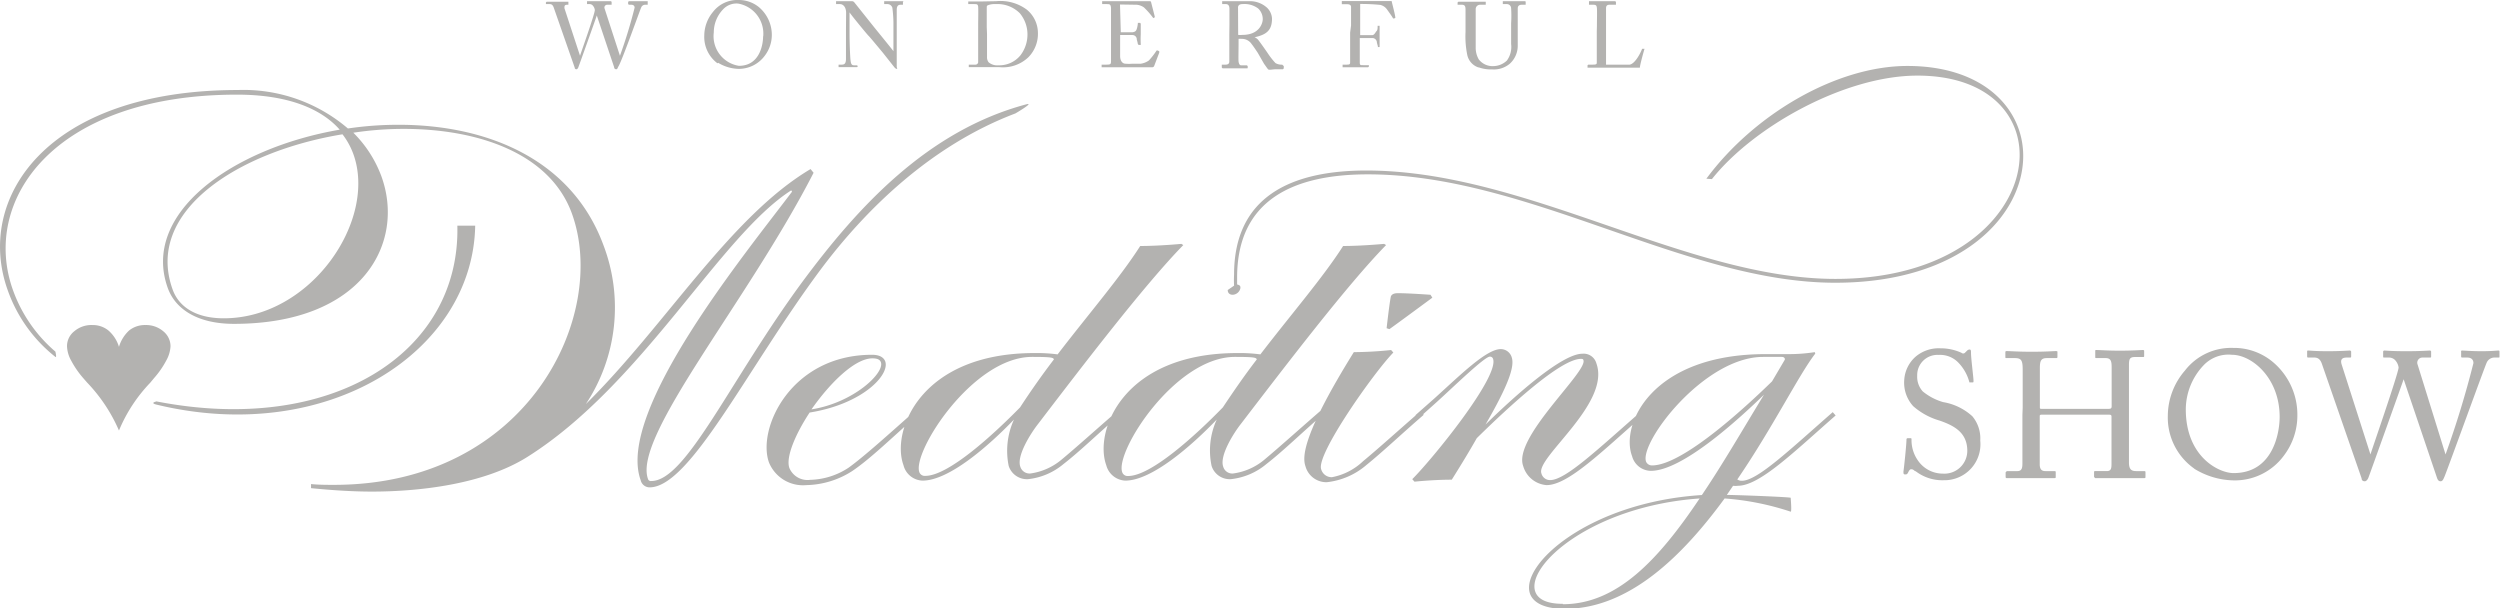 <svg xmlns="http://www.w3.org/2000/svg" width="189.13" height="46" viewBox="0 0 189.13 46"><path d="M177.14 27.54c-.08-.3 0-.49.39-.49h.23c.09 0 .11 0 .11-.11v-.33s0-.09-.11-.09-.69.05-1.66.05-1.34-.05-1.45-.05-.11 0-.11.1v.32c0 .06 0 .11.08.11h.46c.26 0 .45.11.58.49l3 8.65c0 .17.13.22.24.22s.21-.12.27-.26 2.55-7.1 2.67-7.46l2.51 7.42c.06.19.13.3.29.3s.22-.2.29-.35c.27-.65 3.09-8.45 3.2-8.64a.64.64 0 0 1 .54-.37h.33c.09 0 .09 0 .09-.09v-.34c0-.07 0-.1-.09-.1s-.5.05-1.26.05-1.31-.05-1.45-.05-.1.05-.1.1v.31c0 .08 0 .12.09.12h.37c.36 0 .47.21.47.42a72 72 0 0 1-2.11 6.91l-2.11-6.79a.39.39 0 0 1 .38-.54h.54c.08 0 .1 0 .1-.09v-.34a.09.09 0 0 0-.1-.1c-.13 0-.65.05-1.78.05s-1.53-.05-1.65-.05a.09.09 0 0 0-.1.1v.32c0 .09 0 .11.08.11h.34a.63.63 0 0 1 .54.26 1 1 0 0 1 .21.5c-.06.57-2.07 6.34-2.13 6.57Zm-4.68 4c0 1.21-.5 4.25-3.48 4.25-1.15 0-3.62-1.26-3.62-4.82a4.87 4.87 0 0 1 1.35-3.34 2.59 2.59 0 0 1 2.14-.79c1.5 0 3.61 1.74 3.61 4.7M166 35.46a5.85 5.85 0 0 0 2.91.88 4.6 4.6 0 0 0 3.89-1.9 5 5 0 0 0 1-3 5.2 5.2 0 0 0-1.85-4.05 4.58 4.58 0 0 0-3-1.07 4.42 4.42 0 0 0-3.66 1.72 5.27 5.27 0 0 0-1.29 3.41 4.72 4.72 0 0 0 2 4m-13-4.07v3.61c0 .33 0 .65-.38.65h-.8l-.09.09v.35a.08.08 0 0 0 .09.09h3.59c.08 0 .11 0 .11-.09v-.34c0-.07 0-.1-.11-.1h-.67c-.28 0-.41-.13-.43-.46v-3.67c0-.1 0-.14.18-.14h4.95c.23 0 .3 0 .3.16v3.49c0 .37 0 .62-.36.62h-.86c-.08 0-.1 0-.1.1v.34l.08.09h3.71c.08 0 .1 0 .1-.11v-.32c0-.07 0-.1-.12-.1h-.59c-.41 0-.54-.19-.54-.67v-7.24c0-.49 0-.72.44-.72h.6c.09 0 .11 0 .11-.09v-.33c0-.08 0-.11-.11-.11s-.81.05-1.73.05-1.5-.05-1.78-.05c-.07 0-.08 0-.08.09V27c0 .07 0 .09.09.09h.7c.4 0 .45.26.45.69v2.95c0 .18-.07.2-.27.2h-5c-.12 0-.16 0-.16-.1v-2.97c0-.54.07-.77.53-.77h.69c.08 0 .11 0 .11-.11v-.35c0-.05 0-.07-.14-.07s-.74.05-1.8.05-1.62-.05-1.89-.05c-.07 0-.11 0-.11.1v.32c0 .09 0 .11.08.11h.64c.5 0 .59.19.59.88v2.88Zm-8.1 4.25a3.3 3.3 0 0 0 2.15.7 2.72 2.72 0 0 0 2.76-3 2.6 2.6 0 0 0-.6-1.84 4.34 4.34 0 0 0-2.21-1.07 4.3 4.3 0 0 1-1.54-.81 1.64 1.64 0 0 1-.42-1.18 1.53 1.53 0 0 1 1.63-1.58 1.91 1.91 0 0 1 1.48.58 3.35 3.35 0 0 1 .84 1.5h.24c.05 0 .07 0 .07-.11 0-.29-.19-1.67-.19-2.15 0-.12 0-.23-.11-.23a.3.3 0 0 0-.18.08l-.17.17a.19.19 0 0 1-.26 0 3.8 3.8 0 0 0-1.6-.34 2.7 2.7 0 0 0-1.89.65 2.56 2.56 0 0 0-.84 1.73 2.64 2.64 0 0 0 .68 2 5.2 5.2 0 0 0 2 1.09c1.09.38 2.09.9 2.09 2.29a1.73 1.73 0 0 1-1.84 1.72 2.28 2.28 0 0 1-1.9-1 2.67 2.67 0 0 1-.48-1.57c0-.08 0-.11-.08-.11h-.21s-.08 0-.09.08c0 .39-.18 2.11-.23 2.44 0 .15 0 .22.12.22s.16 0 .24-.16.14-.23.22-.23.15 0 .31.16m-133-5.3s-.62.11-.05.25c12.94 3.13 23.94-4 24.11-13.54H34.6c.23 9.68-9.57 15.89-22.8 13.29m109-28V4.7c0 .14 0 .19-.31.19h-.34l-.05.05v.18h3.96c0-.2.33-1.37.35-1.42v-.01h-.18c-.1.28-.52 1.13-.94 1.2h-1.79V.64c0-.09 0-.28.25-.28h.5V.14l-.06-.05h-1.98v.27h.33c.22 0 .25.07.27.26s0 .88 0 1.34Zm-8.92 2.74a2.7 2.7 0 0 0 1 .15 1.87 1.87 0 0 0 1.34-.43 1.83 1.83 0 0 0 .6-1.37V.65c0-.07 0-.29.3-.29h.3V.14s0-.05-.07-.05h-1.66v.22h.31a.32.32 0 0 1 .32.32 9 9 0 0 1 0 1.13v1.57a1.75 1.75 0 0 1-.32 1.25 1.5 1.5 0 0 1-1 .42 1.31 1.31 0 0 1-1.13-.51 1.74 1.74 0 0 1-.23-.9V.66a.33.33 0 0 1 .34-.3h.42V.13h-2.07l-.06.05v.18h.33c.22 0 .27.12.27.37v1.69a7 7 0 0 0 .13 1.73 1.28 1.28 0 0 0 .84.95m-9.7-2.63v2.26c0 .14-.07.16-.25.16h-.32v.2h1.93l.06-.06v-.1h-.42c-.24 0-.27 0-.27-.23V2.88h1a.35.35 0 0 1 .29.28c0 .08.07.29.08.35v.05h.13V1.95h-.15V2c0 .12 0 .27-.08.35s-.15.28-.31.31h-.93V.3a15 15 0 0 1 1.52.07.87.87 0 0 1 .5.33c.2.28.39.54.45.66l.06.05.13-.05v-.02c0-.18-.26-1.14-.28-1.26h-3.77v.24h.41c.19 0 .29.07.29.21v1.4ZM93.66.6a.25.25 0 0 1 .09-.23.45.45 0 0 1 .25-.06 1.72 1.72 0 0 1 1.18.33 1.1 1.1 0 0 1 .35.81c0 .3-.25 1.19-1.54 1.19a1.5 1.5 0 0 1-.32 0Zm-.66 2v2.05c0 .19-.13.24-.28.24h-.29v.22l.06.06h1.82c.08 0 .08 0 .08-.07V5l-.06-.06h-.45c-.1 0-.16-.13-.18-.28s0-.9 0-1.32v-.4a1 1 0 0 1 .23 0 .88.88 0 0 1 .77.41c.09.1.43.61.46.66l.47.82c.07.09.23.33.3.41s.37 0 .58 0h.55l.06-.07V5L97 4.89a.9.9 0 0 1-.51-.12 5.7 5.7 0 0 1-.6-.77c-.06-.09-.57-.82-.65-.91a.7.7 0 0 0-.33-.27c.91-.2 1.32-.53 1.32-1.42a1.23 1.23 0 0 0-.37-.81 1.92 1.92 0 0 0-1.33-.5h-2.07v.22h.28q.27 0 .27.36v1.19ZM84.73.34 86 .36a1.14 1.14 0 0 1 .54.2 6 6 0 0 1 .71.81l.11-.06v-.06L87.07.12 87 .09h-3.62v.22h.31c.26 0 .33 0 .36.28v3.99c0 .26 0 .31-.35.31h-.36v.2h3.82a.16.16 0 0 0 .16-.11l.38-1v-.1l-.11-.06h-.09a5.6 5.6 0 0 1-.58.75 1.4 1.4 0 0 1-.62.25h-.63a3 3 0 0 1-.52 0c-.22 0-.4-.19-.41-.56V2.65h.94A.33.33 0 0 1 86 3a2 2 0 0 1 .08.33l.06.07h.16v-.06a7 7 0 0 1 0-.74v-.81l-.05-.06h-.17v.05a2 2 0 0 1-.06.34c-.06.22-.12.28-.33.32h-.9ZM74.65 2.06V.72c0-.34 0-.27.13-.34a1.5 1.5 0 0 1 .57-.07 2.38 2.38 0 0 1 1.8.69 2.5 2.5 0 0 1 .58 1.57 2.6 2.6 0 0 1-.52 1.6 2.06 2.06 0 0 1-1.67.77 1 1 0 0 1-.75-.23.62.62 0 0 1-.12-.4V2.57Zm-.65.35v2.31a.21.21 0 0 1-.23.17h-.48v.19h2.31a2.78 2.78 0 0 0 2.21-.76 2.53 2.53 0 0 0 .71-1.87 2.29 2.29 0 0 0-.84-1.72 3.34 3.34 0 0 0-2.32-.64L74.3.11h-1.05v.2h.45c.19 0 .28 0 .3.2s0 1.13 0 1.32Zm-10-.17v2.21c0 .35-.11.44-.32.44h-.24v.19h1.4l.05-.06V5l-.05-.06h-.24c-.19 0-.23-.14-.26-.42s-.07-1.3-.07-2V.93c0 .06 1.35 1.7 1.43 1.77s.6.7 1.1 1.3l.87 1.1s.09.11.17.11 0-.07 0-.17V.75c0-.27.09-.39.28-.39h.19V.14l.05-.05h-1.47v.22h.22a.39.39 0 0 1 .4.28 10 10 0 0 1 .08 1.1v2.18c-.17-.23-1.37-1.7-1.45-1.8L64.64.19a.24.24 0 0 0-.21-.1h-1.18v.22h.29c.26 0 .47.24.47.66Zm-6.27.51c0 .63-.26 2.23-1.83 2.23A2.27 2.27 0 0 1 54 2.45a2.52 2.52 0 0 1 .72-1.76 1.38 1.38 0 0 1 1.12-.42 2.31 2.31 0 0 1 1.9 2.48m-3.41 2a3.1 3.1 0 0 0 1.53.46 2.44 2.44 0 0 0 2-1 2.6 2.6 0 0 0 .53-1.56 2.75 2.75 0 0 0-1-2.13A2.42 2.42 0 0 0 55.87 0a2.33 2.33 0 0 0-1.93.9 2.83 2.83 0 0 0-.66 1.78 2.49 2.49 0 0 0 1 2.11M42.7.62c0-.16 0-.26.21-.26H43V.13h-1.64l-.06.05v.13h.29c.13 0 .23.06.3.26l1.59 4.55c0 .09.07.12.13.12s.11-.07.14-.14 1.34-3.73 1.4-3.93l1.31 3.91c0 .1.07.16.16.16s.11-.11.15-.19C47 4.76 48.45.66 48.51.56a.32.32 0 0 1 .28-.2H49V.09h-1.42l-.06.05V.3l.05.06h.19c.19 0 .25.11.25.22a37 37 0 0 1-1.11 3.64L45.74.65a.21.21 0 0 1 .2-.29h.33V.14l-.05-.05h-1.81v.22h.18a.32.32 0 0 1 .28.14.6.6 0 0 1 .13.31c0 .3-1.09 3.34-1.12 3.46Zm86.81 12.93c3.1-3.92 10-7.83 15.55-7.83 5.17 0 7.73 2.8 7.73 6 0 4.31-4.66 9.38-13.93 9.38-11.28 0-23.36-8.2-35.5-8.2-5.72 0-10 2-10 7.87a8 8 0 0 0 0 .84l-.48.33c0 .27.2.36.37.36a.62.62 0 0 0 .59-.51c0-.12 0-.21-.25-.27V21c0-5.88 4.26-7.81 9.89-7.81 12.17 0 24 8.2 35.36 8.2 9.55 0 14.22-5.09 14.22-9.59 0-3.58-3-6.81-8.76-6.81-5.37 0-11.6 3.65-15.21 8.53ZM16.93 24.08c-2.09 0-3.38-.85-3.86-2.15C10.91 16 18 11.46 25.91 10.16a5.6 5.6 0 0 1 .82 1.49c1.82 5-3.19 12.43-9.8 12.43M.6 22a11.14 11.14 0 0 0 3.59 5c.12.1 0-.4 0-.4A11 11 0 0 1 1 22C-1.47 15.22 4 7.16 17.93 7.16c3.86 0 6.38 1.07 7.77 2.65-8.13 1.4-15.06 6.33-13 12 .58 1.58 2.24 2.69 5 2.69 9.74 0 13-6.14 11.14-11.2a9.1 9.1 0 0 0-2.11-3.26 25.5 25.5 0 0 1 3.79-.29c5.76 0 11.1 1.9 12.74 6.39 2.8 7.69-3.29 20.54-18 20.54-.57 0-1.15 0-1.73-.06v.31c1.61.16 3.16.26 4.59.26 3.57 0 8.44-.54 11.74-2.6 8.73-5.47 14.62-16.77 20-20.19l.06.1C56.54 19 46.57 31.11 48.47 36.33a.69.69 0 0 0 .67.54c3.07 0 7.38-9 12.93-16.46 3.41-4.56 8.36-9.41 14.75-11.83 0 0 1.47-.86.83-.69-7.49 2-12.77 7.78-17 13.5-5.46 7.44-8.75 15-11.38 15a.22.22 0 0 1-.25-.16C47.87 33 56.55 22.82 61.55 13.07l-.23-.28c-6.09 3.61-11 11.86-17 17.78a13.23 13.23 0 0 0 1.34-12C43.25 12 36.78 9.44 30.17 9.44a26 26 0 0 0-3.85.28A12.15 12.15 0 0 0 18 6.81C3.46 6.81-1.92 15.07.6 22m133.46 6.85c-1.66 1.62-6.68 6.36-9.08 6.36a.48.48 0 0 1-.45-.28C124 33.5 128.9 27 133.39 27h1.39c.16 0 .21.06.24.12a.13.13 0 0 1 0 .1Zm-15.83 16.83c-1.21 0-1.87-.34-2.08-.91-.72-2 4.32-6.49 12.43-7.06-3.14 4.68-6.27 8-10.35 8m19.06-19.07a12.6 12.6 0 0 1-2 .15h-1.72c-8.64 0-11 5.35-10.1 7.72a1.49 1.49 0 0 0 1.42 1.11c2.37 0 6.57-3.83 8.56-5.76-1.64 2.69-3.16 5.32-4.7 7.59-8.5.54-13.78 5.26-13 7.47.26.7 1.12 1.14 2.63 1.14 4.85 0 8.91-4 12.09-8.35a20.6 20.6 0 0 1 5 1c.09 0 0-1 0-1.05s-3.27-.19-4.83-.22l.47-.69a1.4 1.4 0 0 0 .36 0c1.65 0 4.21-2.53 7.4-5.32l-.22-.25c-3.26 2.85-5.7 5.19-6.87 5.19a.56.56 0 0 1-.35-.1c2.68-3.92 4.67-7.94 5.9-9.52Zm-24.92 5.5c1.74-3 2.22-4.4 2-5.09a.87.87 0 0 0-.83-.64c-1.08 0-3 1.9-5 3.71l-1.46 1.29.29.19 1.34-1.2c1.26-1.14 3.6-3.42 4-3.42a.24.24 0 0 1 .24.16c.5 1.36-4.62 7.63-6.11 9.11l.17.19s1.39-.15 2.82-.15c.74-1.18 1.37-2.22 1.89-3.14 2.38-2.34 6.33-6 7.88-6 .09 0 .17 0 .19.1.32.88-5.34 5.85-4.56 8A2 2 0 0 0 117 36.7c1.64 0 4.17-2.53 7.37-5.32l-.22-.25c-3.27 2.85-5.71 5.19-6.88 5.19a.67.67 0 0 1-.66-.51c-.43-1.2 5.26-5.28 4.16-8.32a1 1 0 0 0-1.06-.73c-1.52 0-5 3.07-7.32 5.35m-7.28-7.21c.38-.26 3.25-2.38 3.25-2.38l-.14-.22s-1.66-.12-2.45-.12c-.13 0-.45 0-.55.25-.12.6-.32 2.4-.32 2.4Zm2.33 6.23c-1.68 1.46-3.18 2.82-4.32 3.76a4.67 4.67 0 0 1-2.35 1.21.82.82 0 0 1-.82-.6c-.4-1.11 4-7.34 5.46-8.83l-.17-.19a28 28 0 0 1-2.82.16c-3.77 6.07-3.93 7.87-3.66 8.63a1.64 1.64 0 0 0 1.61 1.21 5.5 5.5 0 0 0 3-1.3c1.24-1 2.68-2.37 4.34-3.8ZM93.43 27c1.52 0 1.6.06 1.65.19-.88 1.14-1.73 2.37-2.57 3.63-2 2.06-5.42 5.19-7.16 5.19a.43.43 0 0 1-.45-.28c-.57-1.55 4-8.73 8.53-8.73m11.28-8.55s-1.68.16-3.1.16c-1.51 2.37-3.88 5.1-6.26 8.2a12 12 0 0 0-1.74-.1c-8.67 0-10.85 5.92-9.92 8.48a1.56 1.56 0 0 0 1.44 1.17c2 0 5-2.62 6.92-4.62a5.6 5.6 0 0 0-.39 3.51 1.44 1.44 0 0 0 1.45 1 5 5 0 0 0 2.69-1.14c1.29-1 2.68-2.37 4.34-3.8l-.22-.25c-1.68 1.46-3.18 2.81-4.32 3.76a4.65 4.65 0 0 1-2.31 1 .71.71 0 0 1-.75-.51c-.3-.82.78-2.53 1.32-3.22 3.35-4.37 8.08-10.57 11-13.55ZM78.08 27c1.52 0 1.61.06 1.65.19a60 60 0 0 0-2.56 3.63C75.13 32.9 71.75 36 70 36a.43.43 0 0 1-.45-.28C69 34.2 73.59 27 78.08 27m11.29-8.55s-1.68.16-3.11.16c-1.51 2.37-3.87 5.1-6.25 8.2a12 12 0 0 0-1.75-.1c-8.66 0-10.85 5.92-9.91 8.48a1.54 1.54 0 0 0 1.44 1.17c2 0 5-2.62 6.92-4.62a5.68 5.68 0 0 0-.4 3.51 1.45 1.45 0 0 0 1.46 1 5 5 0 0 0 2.68-1.14c1.29-1 2.68-2.37 4.35-3.8l-.22-.25c-1.69 1.46-3.18 2.81-4.33 3.76a4.65 4.65 0 0 1-2.3 1 .73.73 0 0 1-.76-.51c-.3-.82.79-2.53 1.33-3.22 3.34-4.37 8.08-10.57 11-13.55ZM66 27.11c.38 0 .57.1.64.29.3.82-2.08 3.07-5.25 3.57 1.4-2 3.28-3.86 4.61-3.86m3.2 4c-2 1.77-3.82 3.42-5 4.27a5.5 5.5 0 0 1-2.9.92 1.49 1.49 0 0 1-1.58-.89c-.29-.79.43-2.53 1.53-4.2 4-.64 6.08-2.85 5.72-3.87-.12-.31-.44-.5-1-.5-6.14 0-8.72 5.6-7.79 8.16A2.78 2.78 0 0 0 61 36.7a6.64 6.64 0 0 0 3.45-1.05c1.42-.95 3.07-2.59 5-4.27ZM9 26.24A2.76 2.76 0 0 1 9.77 25a1.9 1.9 0 0 1 1.23-.41 2 2 0 0 1 1.35.47 1.46 1.46 0 0 1 .55 1.14 2.45 2.45 0 0 1-.32 1.07 6.8 6.8 0 0 1-.93 1.34l-.29.35A11.7 11.7 0 0 0 9 32.57a12.3 12.3 0 0 0-2.41-3.63l-.28-.32a7 7 0 0 1-.92-1.33 2.4 2.4 0 0 1-.32-1.09 1.43 1.43 0 0 1 .55-1.14A2 2 0 0 1 7 24.59a1.87 1.87 0 0 1 1.2.41 2.66 2.66 0 0 1 .8 1.24" style="fill:#b3b2b0"/></svg>